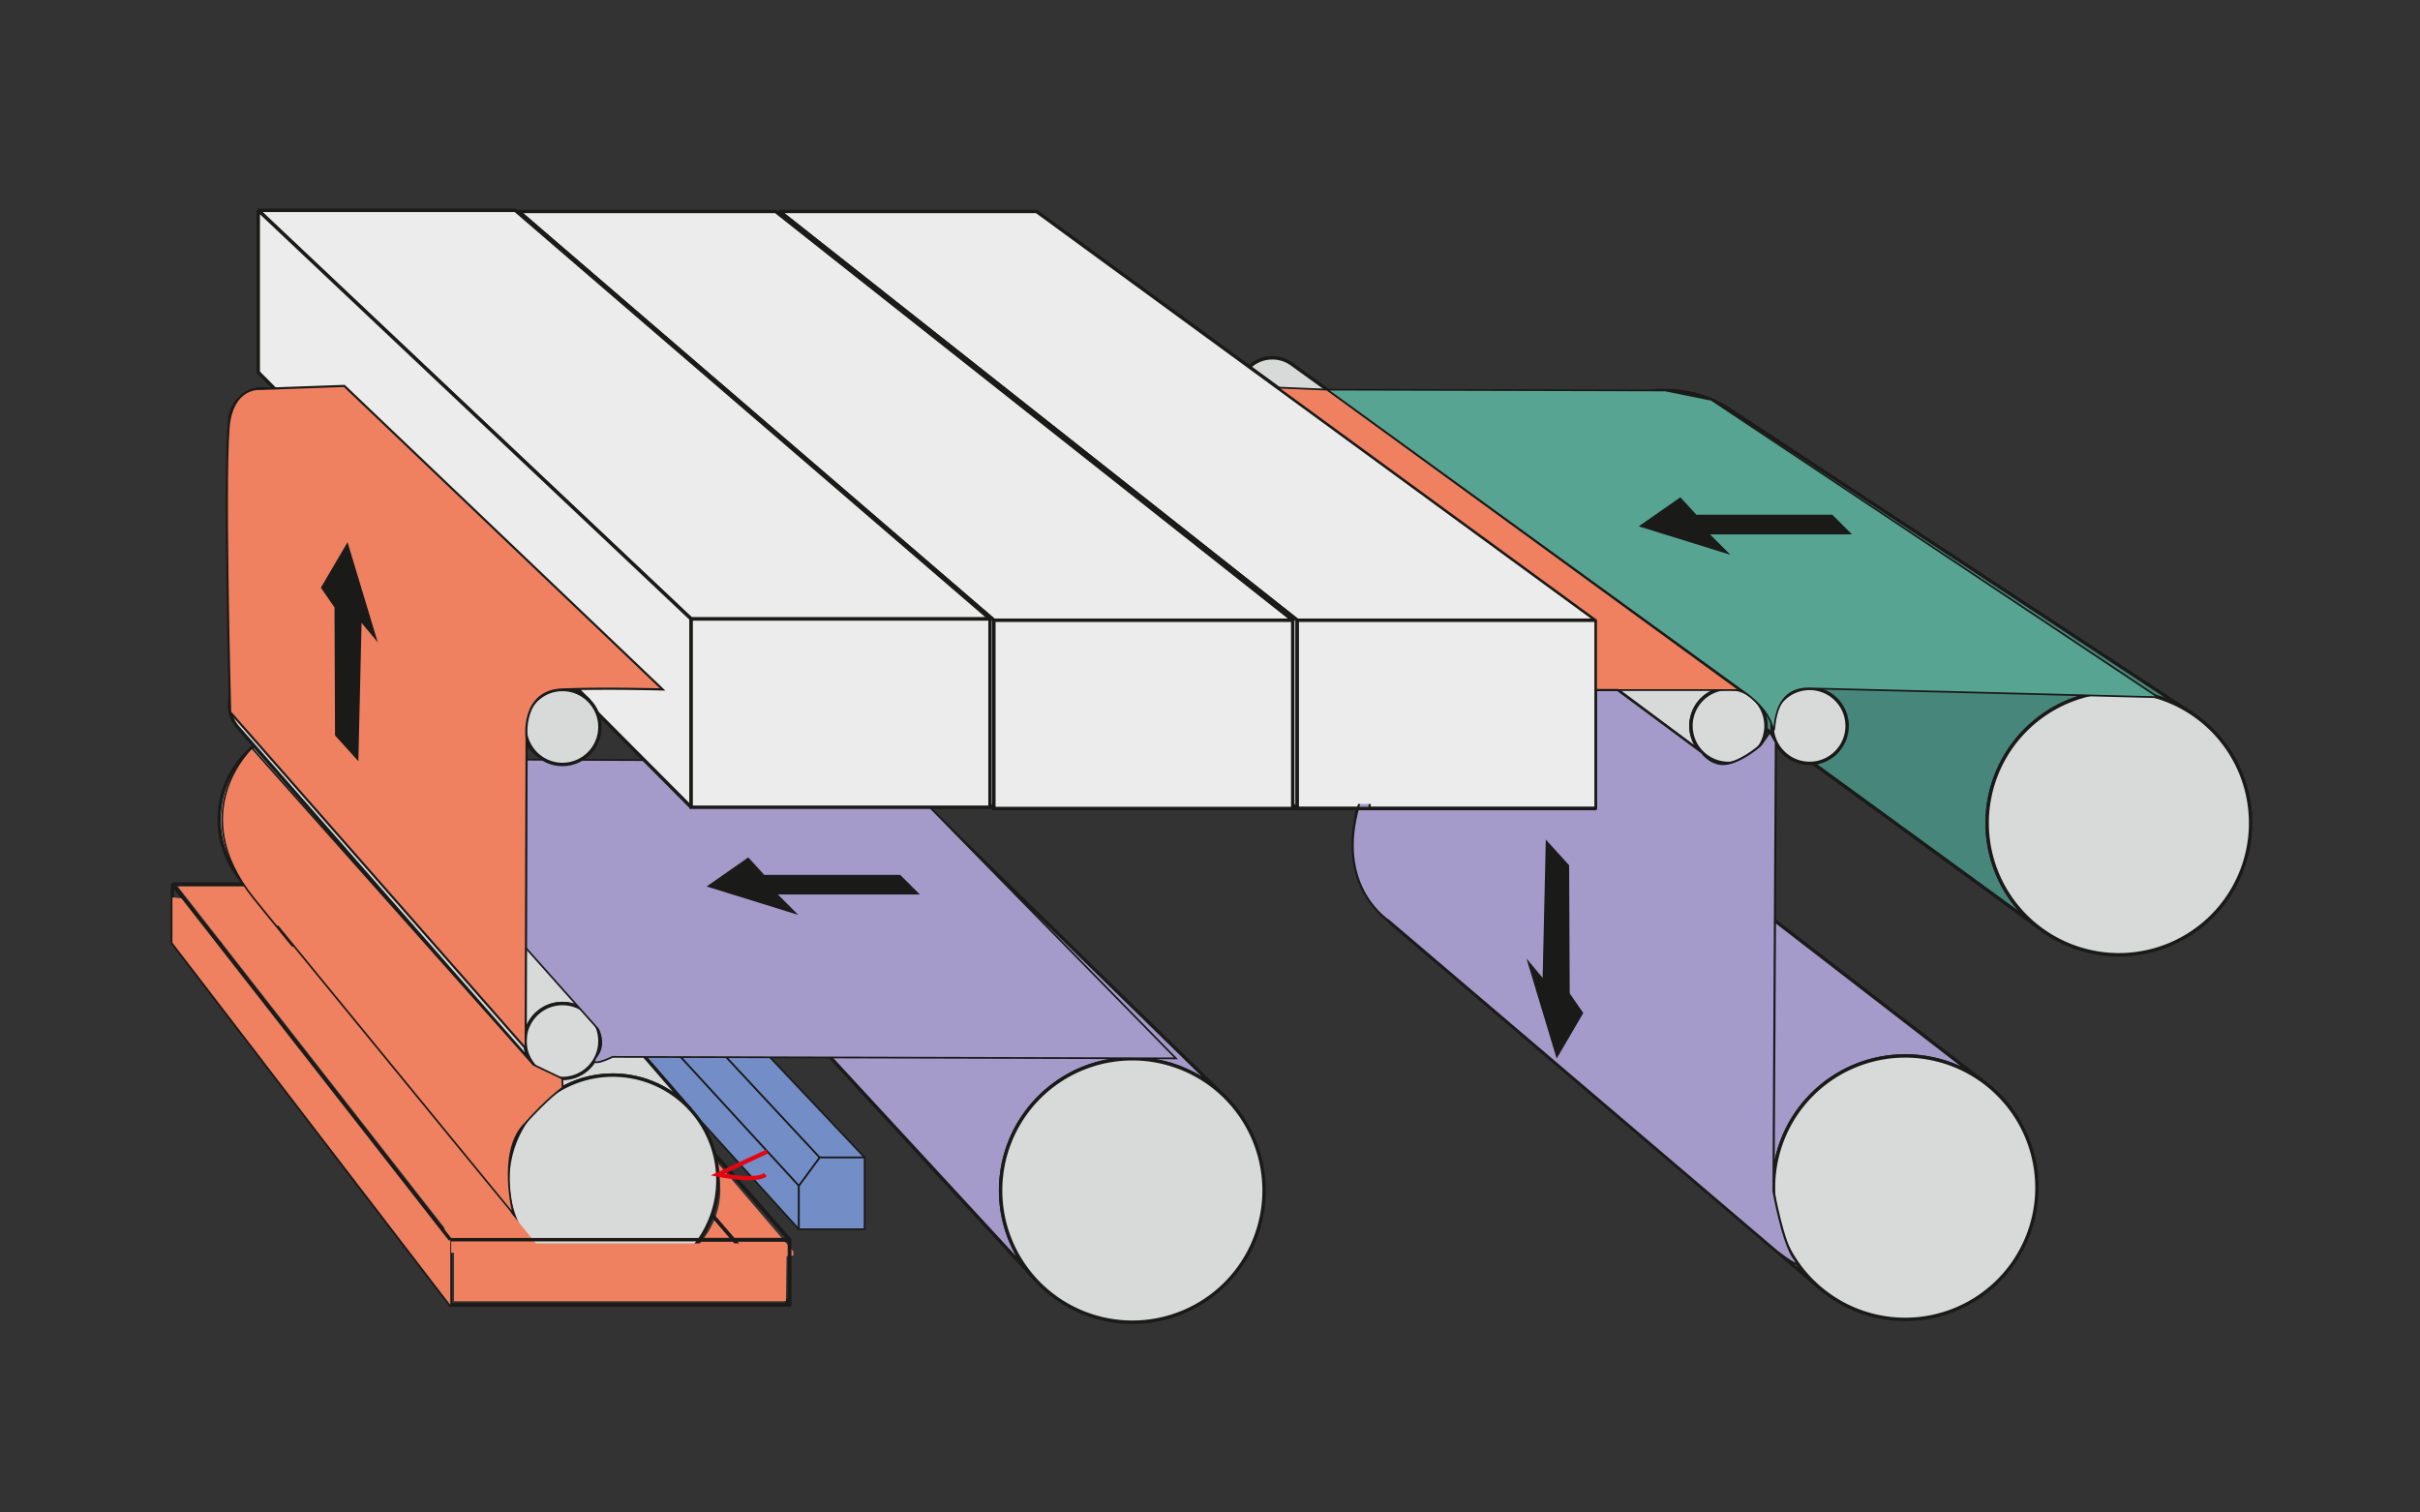 <svg xmlns="http://www.w3.org/2000/svg" viewBox="0 0 800 500"><rect x="0" y="0" width="800" height="500" fill="#333333" stroke="none"/><defs><style>.cls-1{fill:#738dc7;}.cls-1,.cls-11,.cls-14,.cls-16,.cls-4,.cls-6,.cls-8,.cls-9{fill-rule:evenodd;}.cls-13,.cls-15,.cls-17,.cls-2,.cls-3,.cls-5,.cls-7{fill:none;}.cls-13,.cls-2,.cls-3,.cls-5,.cls-7{stroke:#1a1a18;}.cls-2,.cls-5{stroke-linejoin:bevel;}.cls-2,.cls-3{stroke-width:0.57px;}.cls-13,.cls-15,.cls-3,.cls-7{stroke-miterlimit:22.93;}.cls-4{fill:#a49bcb;}.cls-5,.cls-7{stroke-width:1.13px;}.cls-12,.cls-6{fill:#d8d9d9;}.cls-8{fill:#47867a;}.cls-10,.cls-9{fill:#ebeceb;}.cls-11{fill:#ef8161;}.cls-13{stroke-width:0.71px;}.cls-14{fill:#58a493;}.cls-15{stroke:#e20613;stroke-width:1.42px;}.cls-16{fill:#1a1a18;}</style></defs><title>mesys-lamination-lines</title><g id="Ebene_2" data-name="Ebene 2"><g id="Ebene_1-2" data-name="Ebene 1"><polygon class="cls-1" points="264.09 392.04 158.91 277.4 165.13 268.96 271 382.65 264.09 392.04"/><polygon class="cls-2" points="264.09 392.04 158.91 277.4 165.13 268.96 271 382.65 264.09 392.04"/><polygon class="cls-1" points="271 382.65 165.13 268.96 178.47 268.96 285.83 382.65 271 382.65"/><polygon class="cls-2" points="271 382.65 165.13 268.96 178.47 268.96 285.83 382.65 271 382.65"/><polygon class="cls-1" points="264.09 406.37 158.91 290.3 158.91 277.4 264.09 392.04 264.09 406.37"/><polygon class="cls-2" points="264.09 406.37 158.91 290.3 158.91 277.4 264.09 392.04 264.09 406.37"/><polygon class="cls-1" points="264.09 392.04 271 382.65 285.83 382.65 285.83 406.37 264.09 406.37 264.09 392.04"/><polygon class="cls-3" points="264.09 392.04 271 382.65 285.83 382.65 285.83 406.37 264.09 406.37 264.09 392.04"/><polygon class="cls-4" points="602.11 426.22 461.97 307 460.55 305.77 459.18 304.47 457.89 303.11 456.65 301.69 455.49 300.21 454.4 298.67 453.38 297.08 452.44 295.44 451.57 293.75 450.79 292.01 450.08 290.23 449.47 288.41 448.94 286.55 448.5 284.66 448.16 282.73 447.91 280.77 447.76 278.78 447.7 276.76 447.76 274.74 447.91 272.75 448.16 270.79 448.5 268.86 448.94 266.96 449.47 265.11 450.08 263.28 450.79 261.5 451.57 259.77 452.44 258.08 453.38 256.44 454.4 254.85 455.49 253.31 456.65 251.83 457.89 250.41 459.18 249.05 460.55 247.75 461.97 246.52 463.45 245.35 464.99 244.26 466.57 243.24 468.22 242.3 469.91 241.43 471.64 240.65 473.42 239.94 475.24 239.33 477.1 238.8 479 238.36 480.93 238.02 482.89 237.77 484.88 237.62 486.9 237.57 488.91 237.62 490.9 237.77 492.87 238.02 494.79 238.36 496.69 238.8 498.55 239.33 500.37 239.94 502.15 240.65 503.89 241.43 505.58 242.3 507.22 243.24 508.81 244.26 510.35 245.35 655.87 357.72 654.16 356.51 652.39 355.38 650.57 354.33 648.69 353.37 646.76 352.49 644.78 351.71 642.76 351.03 640.69 350.44 638.59 349.96 636.44 349.57 634.26 349.3 632.05 349.13 629.81 349.07 627.57 349.13 625.36 349.3 623.18 349.57 621.04 349.96 618.93 350.44 616.86 351.03 614.84 351.71 612.86 352.49 610.93 353.37 609.06 354.33 607.23 355.38 605.47 356.51 603.76 357.72 602.11 359.02 600.53 360.38 599.02 361.83 597.58 363.34 596.21 364.92 594.92 366.56 593.7 368.27 592.57 370.04 591.52 371.86 590.56 373.74 589.69 375.67 588.91 377.65 588.22 379.67 587.64 381.74 587.15 383.84 586.77 385.99 586.49 388.17 586.32 390.38 586.27 392.62 586.32 394.86 586.49 397.07 586.77 399.25 587.15 401.39 587.64 403.5 588.22 405.57 588.91 407.59 589.69 409.57 590.56 411.5 591.52 413.37 592.57 415.2 593.7 416.97 594.92 418.67 596.21 420.32 597.58 421.9 599.02 423.41 600.53 424.85 602.11 426.22"/><polygon class="cls-5" points="602.11 426.22 461.97 307 460.55 305.77 459.18 304.47 457.89 303.11 456.65 301.69 455.49 300.21 454.4 298.67 453.38 297.08 452.44 295.44 451.57 293.75 450.79 292.01 450.08 290.23 449.47 288.41 448.94 286.55 448.5 284.66 448.16 282.73 447.91 280.77 447.76 278.78 447.7 276.76 447.76 274.74 447.91 272.75 448.16 270.79 448.5 268.86 448.94 266.96 449.47 265.11 450.08 263.28 450.79 261.5 451.57 259.77 452.44 258.08 453.38 256.44 454.4 254.85 455.49 253.31 456.65 251.83 457.89 250.41 459.18 249.05 460.55 247.75 461.97 246.52 463.45 245.35 464.99 244.26 466.57 243.24 468.22 242.3 469.91 241.43 471.64 240.65 473.42 239.94 475.24 239.33 477.1 238.8 479 238.36 480.93 238.02 482.89 237.77 484.88 237.62 486.9 237.57 488.91 237.62 490.9 237.77 492.87 238.02 494.79 238.36 496.69 238.8 498.55 239.33 500.37 239.94 502.15 240.65 503.89 241.43 505.58 242.3 507.22 243.24 508.81 244.26 510.35 245.35 655.87 357.72 654.16 356.51 652.39 355.38 650.57 354.33 648.69 353.37 646.76 352.49 644.78 351.71 642.76 351.03 640.69 350.44 638.59 349.96 636.44 349.57 634.26 349.3 632.05 349.13 629.81 349.07 627.57 349.13 625.36 349.3 623.18 349.57 621.04 349.96 618.93 350.44 616.86 351.03 614.84 351.71 612.86 352.49 610.93 353.37 609.06 354.33 607.23 355.38 605.47 356.51 603.76 357.72 602.11 359.02 600.53 360.38 599.02 361.83 597.58 363.34 596.21 364.92 594.92 366.56 593.7 368.27 592.57 370.04 591.52 371.86 590.56 373.74 589.69 375.67 588.91 377.65 588.22 379.67 587.64 381.74 587.15 383.84 586.77 385.99 586.49 388.17 586.32 390.38 586.27 392.62 586.32 394.86 586.49 397.07 586.77 399.25 587.15 401.39 587.64 403.5 588.22 405.57 588.91 407.59 589.69 409.57 590.56 411.5 591.52 413.37 592.57 415.2 593.7 416.97 594.92 418.67 596.21 420.32 597.58 421.9 599.02 423.41 600.53 424.85 602.11 426.22"/><path class="cls-6" d="M629.81,349.07a43.55,43.55,0,1,1-43.54,43.55A43.55,43.55,0,0,1,629.81,349.07Z"/><path class="cls-7" d="M629.81,349.07a43.55,43.55,0,1,1-43.54,43.55A43.55,43.55,0,0,1,629.81,349.07Z"/><polygon class="cls-8" points="674.4 306.97 527.03 199.68 525.55 198.52 524.12 197.28 522.76 195.99 521.46 194.63 520.23 193.2 519.07 191.72 517.98 190.19 516.96 188.6 516.01 186.96 515.15 185.27 514.36 183.53 513.66 181.75 513.05 179.93 512.52 178.07 512.08 176.17 511.74 174.24 511.49 172.28 511.33 170.29 511.28 168.27 511.33 166.26 511.49 164.27 511.74 162.31 512.08 160.38 512.52 158.48 513.05 156.62 513.66 154.8 514.36 153.02 515.15 151.28 516.01 149.59 516.96 147.95 517.98 146.36 519.07 144.82 520.23 143.34 521.46 141.92 522.76 140.56 524.12 139.26 525.55 138.03 527.03 136.87 528.56 135.78 530.15 134.76 531.79 133.81 533.48 132.95 535.22 132.16 537 131.46 538.82 130.84 540.68 130.32 542.58 129.88 544.51 129.53 546.47 129.28 548.46 129.13 550.48 129.08 552.49 129.13 554.48 129.28 556.44 129.53 558.37 129.88 560.27 130.32 562.13 130.84 563.95 131.46 565.73 132.16 567.47 132.95 569.15 133.81 570.8 134.76 572.39 135.78 724.8 235.97 723.03 234.84 721.21 233.79 719.33 232.83 717.4 231.96 715.43 231.18 713.4 230.49 711.34 229.9 709.23 229.42 707.09 229.03 704.91 228.76 702.7 228.59 700.45 228.53 698.21 228.59 696 228.76 693.82 229.03 691.68 229.42 689.57 229.9 687.5 230.49 685.48 231.18 683.5 231.96 681.58 232.83 679.7 233.79 677.87 234.84 676.11 235.97 674.4 237.19 672.76 238.48 671.17 239.85 669.66 241.29 668.22 242.8 666.85 244.38 665.56 246.03 664.35 247.73 663.21 249.5 662.16 251.32 661.2 253.2 660.33 255.13 659.55 257.11 658.87 259.13 658.28 261.2 657.79 263.3 657.41 265.45 657.13 267.63 656.97 269.84 656.91 272.08 656.97 274.32 657.13 276.53 657.41 278.71 657.79 280.86 658.28 282.96 658.87 285.03 659.55 287.05 660.33 289.03 661.2 290.96 662.16 292.84 663.21 294.66 664.35 296.43 665.56 298.13 666.85 299.78 668.22 301.36 669.66 302.87 671.17 304.31 672.76 305.68 674.4 306.97"/><polygon class="cls-5" points="674.4 306.97 527.03 199.68 525.55 198.52 524.12 197.28 522.76 195.99 521.46 194.63 520.23 193.2 519.07 191.72 517.98 190.19 516.96 188.6 516.01 186.96 515.15 185.27 514.36 183.53 513.66 181.75 513.05 179.93 512.52 178.07 512.08 176.17 511.74 174.24 511.49 172.28 511.33 170.29 511.28 168.27 511.33 166.26 511.49 164.27 511.74 162.31 512.08 160.38 512.52 158.48 513.05 156.62 513.66 154.8 514.36 153.02 515.15 151.28 516.01 149.59 516.96 147.95 517.98 146.36 519.07 144.82 520.23 143.34 521.46 141.92 522.76 140.56 524.12 139.26 525.55 138.03 527.03 136.87 528.56 135.78 530.15 134.76 531.79 133.81 533.48 132.95 535.22 132.16 537 131.46 538.82 130.84 540.68 130.32 542.58 129.88 544.51 129.53 546.47 129.28 548.46 129.13 550.48 129.08 552.49 129.13 554.48 129.28 556.44 129.53 558.37 129.88 560.27 130.32 562.13 130.84 563.95 131.46 565.73 132.16 567.47 132.95 569.15 133.81 570.8 134.76 572.39 135.78 724.8 235.97 723.03 234.84 721.21 233.79 719.33 232.83 717.4 231.96 715.43 231.18 713.4 230.49 711.34 229.9 709.23 229.42 707.09 229.03 704.91 228.76 702.7 228.59 700.45 228.53 698.21 228.59 696 228.76 693.82 229.03 691.68 229.42 689.57 229.9 687.5 230.49 685.48 231.18 683.5 231.96 681.58 232.83 679.7 233.79 677.87 234.84 676.11 235.97 674.4 237.19 672.76 238.48 671.17 239.85 669.66 241.29 668.22 242.8 666.85 244.38 665.56 246.03 664.35 247.73 663.21 249.5 662.16 251.32 661.2 253.2 660.33 255.13 659.55 257.11 658.87 259.13 658.28 261.2 657.79 263.3 657.41 265.45 657.13 267.63 656.97 269.84 656.91 272.08 656.97 274.32 657.13 276.53 657.41 278.71 657.79 280.86 658.28 282.96 658.87 285.03 659.55 287.05 660.33 289.03 661.2 290.96 662.16 292.84 663.21 294.66 664.35 296.43 665.56 298.13 666.85 299.78 668.22 301.36 669.66 302.87 671.17 304.31 672.76 305.68 674.4 306.97"/><path class="cls-6" d="M700.45,228.53a43.55,43.55,0,1,1-43.54,43.55A43.55,43.55,0,0,1,700.45,228.53Z"/><path class="cls-7" d="M700.45,228.53a43.55,43.55,0,1,1-43.54,43.55A43.55,43.55,0,0,1,700.45,228.53Z"/><polygon class="cls-6" points="564.45 250.25 414.43 138.47 413.58 137.83 412.8 137.12 412.08 136.34 411.45 135.49 410.89 134.58 410.43 133.61 410.06 132.6 409.79 131.54 409.62 130.44 409.56 129.31 409.62 128.19 409.79 127.09 410.06 126.03 410.43 125.02 410.89 124.05 411.45 123.14 412.08 122.29 412.8 121.51 413.58 120.8 414.43 120.16 415.34 119.61 416.31 119.14 417.32 118.77 418.38 118.5 419.47 118.33 420.6 118.28 421.73 118.33 422.83 118.5 423.88 118.77 424.9 119.14 425.86 119.61 426.77 120.16 578.32 229.69 577.29 229.06 576.21 228.54 575.07 228.13 573.88 227.82 572.65 227.63 571.38 227.57 570.11 227.63 568.88 227.82 567.69 228.13 566.55 228.54 565.47 229.06 564.45 229.69 563.49 230.4 562.61 231.2 561.81 232.08 561.1 233.03 560.48 234.06 559.95 235.14 559.54 236.28 559.23 237.47 559.04 238.7 558.98 239.97 559.04 241.24 559.23 242.47 559.54 243.66 559.95 244.8 560.48 245.88 561.1 246.9 561.81 247.86 562.61 248.74 563.49 249.54 564.45 250.25"/><polygon class="cls-5" points="564.45 250.25 414.43 138.47 413.58 137.83 412.8 137.12 412.08 136.34 411.45 135.49 410.89 134.58 410.43 133.61 410.06 132.6 409.79 131.54 409.62 130.44 409.56 129.31 409.62 128.19 409.79 127.09 410.06 126.03 410.43 125.02 410.89 124.05 411.45 123.14 412.08 122.29 412.8 121.51 413.58 120.8 414.43 120.16 415.34 119.61 416.31 119.14 417.32 118.77 418.38 118.5 419.47 118.33 420.6 118.28 421.73 118.33 422.83 118.5 423.88 118.77 424.9 119.14 425.86 119.61 426.77 120.16 578.32 229.69 577.29 229.06 576.21 228.54 575.07 228.13 573.88 227.82 572.65 227.63 571.38 227.57 570.11 227.63 568.88 227.82 567.69 228.13 566.55 228.54 565.47 229.06 564.45 229.69 563.49 230.4 562.61 231.2 561.81 232.08 561.1 233.03 560.48 234.06 559.95 235.14 559.54 236.28 559.23 237.47 559.04 238.7 558.98 239.97 559.04 241.24 559.23 242.47 559.54 243.66 559.95 244.8 560.48 245.88 561.1 246.9 561.81 247.86 562.61 248.74 563.49 249.54 564.45 250.25"/><path class="cls-6" d="M571.38,227.57A12.4,12.4,0,1,1,559,240,12.4,12.4,0,0,1,571.38,227.57Z"/><path class="cls-7" d="M571.38,227.57A12.4,12.4,0,1,1,559,240,12.4,12.4,0,0,1,571.38,227.57Z"/><polygon class="cls-9" points="527.64 205.04 342.65 69.89 257.69 69.89 428.84 205.04 527.64 205.04"/><polygon class="cls-5" points="527.64 205.04 342.65 69.89 257.69 69.89 428.84 205.04 527.64 205.04"/><polygon class="cls-9" points="428.84 205.04 257.69 69.89 257.69 123.42 428.84 267.29 428.84 205.04"/><polygon class="cls-5" points="428.84 205.04 257.69 69.89 257.69 123.42 428.84 267.29 428.84 205.04"/><rect class="cls-10" x="428.84" y="205.04" width="98.8" height="62.24"/><rect class="cls-7" x="428.84" y="205.04" width="98.8" height="62.24"/><polygon class="cls-4" points="342.09 422.81 229.05 300.28 227.82 298.86 226.65 297.38 225.56 295.84 224.54 294.25 223.6 292.61 222.73 290.92 221.95 289.19 221.25 287.41 220.63 285.58 220.1 283.73 219.66 281.83 219.32 279.9 219.07 277.94 218.92 275.95 218.87 273.93 218.92 271.92 219.07 269.93 219.32 267.96 219.66 266.03 220.1 264.14 220.63 262.28 221.25 260.46 221.95 258.68 222.73 256.94 223.6 255.25 224.54 253.61 225.56 252.02 226.65 250.48 227.82 249 229.05 247.58 230.35 246.22 231.71 244.92 233.13 243.69 234.61 242.53 236.15 241.43 237.74 240.41 239.38 239.47 241.07 238.6 242.8 237.82 244.58 237.12 246.4 236.5 248.26 235.97 250.16 235.54 252.09 235.19 254.05 234.94 256.04 234.79 258.06 234.74 260.07 234.79 262.06 234.94 264.03 235.19 265.96 235.54 267.85 235.97 269.71 236.5 271.53 237.12 273.31 237.82 275.05 238.6 276.74 239.47 278.38 240.41 279.97 241.43 281.51 242.53 282.99 243.69 284.41 244.92 285.77 246.22 405.12 362.74 403.6 361.3 402.02 359.93 400.38 358.64 398.67 357.42 396.9 356.29 395.08 355.24 393.2 354.28 391.27 353.41 389.3 352.63 387.27 351.94 385.2 351.36 383.1 350.87 380.95 350.49 378.77 350.21 376.56 350.04 374.32 349.99 372.08 350.04 369.87 350.21 367.69 350.49 365.55 350.87 363.44 351.36 361.37 351.94 359.35 352.63 357.37 353.41 355.44 354.28 353.57 355.24 351.74 356.29 349.98 357.42 348.27 358.64 346.62 359.93 345.04 361.3 343.53 362.74 342.09 364.25 340.72 365.83 339.43 367.48 338.21 369.19 337.08 370.95 336.03 372.77 335.07 374.65 334.2 376.58 333.42 378.56 332.74 380.58 332.15 382.65 331.66 384.76 331.28 386.9 331 389.08 330.83 391.29 330.78 393.53 330.83 395.77 331 397.98 331.28 400.16 331.66 402.31 332.15 404.41 332.74 406.48 333.42 408.5 334.2 410.48 335.07 412.41 336.03 414.29 337.08 416.11 338.21 417.88 339.43 419.58 340.72 421.23 342.09 422.81"/><polygon class="cls-5" points="342.09 422.81 229.05 300.28 227.82 298.86 226.65 297.38 225.56 295.84 224.54 294.25 223.6 292.61 222.73 290.92 221.95 289.19 221.25 287.41 220.63 285.58 220.1 283.73 219.66 281.83 219.32 279.9 219.07 277.94 218.92 275.95 218.87 273.93 218.92 271.92 219.07 269.93 219.32 267.96 219.66 266.03 220.1 264.14 220.63 262.28 221.25 260.46 221.95 258.68 222.73 256.94 223.6 255.25 224.54 253.61 225.56 252.02 226.65 250.48 227.82 249 229.05 247.58 230.35 246.22 231.71 244.92 233.13 243.69 234.61 242.53 236.15 241.43 237.74 240.41 239.38 239.47 241.07 238.6 242.8 237.82 244.58 237.12 246.4 236.5 248.26 235.97 250.16 235.54 252.09 235.19 254.05 234.94 256.04 234.79 258.06 234.74 260.07 234.79 262.06 234.94 264.03 235.19 265.96 235.54 267.85 235.97 269.71 236.5 271.53 237.12 273.31 237.82 275.05 238.6 276.74 239.47 278.38 240.41 279.97 241.43 281.51 242.53 282.99 243.69 284.41 244.92 285.77 246.22 405.12 362.74 403.6 361.3 402.02 359.93 400.38 358.64 398.67 357.42 396.9 356.29 395.08 355.24 393.2 354.28 391.27 353.41 389.3 352.63 387.27 351.94 385.2 351.36 383.1 350.87 380.95 350.49 378.77 350.21 376.56 350.04 374.32 349.99 372.08 350.04 369.87 350.21 367.69 350.49 365.55 350.87 363.44 351.36 361.37 351.94 359.35 352.63 357.37 353.41 355.44 354.28 353.57 355.24 351.74 356.29 349.98 357.42 348.27 358.64 346.62 359.93 345.04 361.3 343.53 362.74 342.09 364.25 340.72 365.83 339.43 367.48 338.21 369.19 337.08 370.95 336.03 372.77 335.07 374.65 334.2 376.58 333.42 378.56 332.74 380.58 332.15 382.65 331.66 384.76 331.28 386.9 331 389.08 330.83 391.29 330.78 393.53 330.83 395.77 331 397.98 331.28 400.16 331.66 402.31 332.15 404.41 332.74 406.48 333.42 408.5 334.2 410.48 335.07 412.41 336.03 414.29 337.08 416.11 338.21 417.88 339.43 419.58 340.72 421.23 342.09 422.81"/><path class="cls-6" d="M374.32,350a43.55,43.55,0,1,1-43.54,43.54A43.54,43.54,0,0,1,374.32,350Z"/><path class="cls-7" d="M374.32,350a43.55,43.55,0,1,1-43.54,43.54A43.54,43.54,0,0,1,374.32,350Z"/><polygon class="cls-9" points="427.35 205.04 256.4 69.89 171.43 69.89 328.55 205.04 427.35 205.04"/><polygon class="cls-5" points="427.35 205.04 256.4 69.89 171.43 69.89 328.55 205.04 427.35 205.04"/><polygon class="cls-9" points="328.55 205.04 171.43 69.89 171.43 123.42 328.55 267.29 328.55 205.04"/><polygon class="cls-5" points="328.55 205.04 171.43 69.89 171.43 123.42 328.55 267.29 328.55 205.04"/><rect class="cls-10" x="328.55" y="205.04" width="98.8" height="62.24"/><rect class="cls-7" x="328.55" y="205.04" width="98.8" height="62.24"/><path class="cls-11" d="M262.27,415l0-1.24-26.06-30.5c-.18-.11,8.28,17-9,32-5.6,4.85,35-.22,35-.22"/><polygon class="cls-5" points="148.86 431.35 57 311.62 157.92 311.62 261 431.35 148.86 431.35"/><polygon class="cls-5" points="261 431.35 157.92 311.62 157.92 292.25 261 409.82 261 431.35"/><polygon class="cls-5" points="261 409.82 157.92 292.25 57 292.25 148.86 409.82 261 409.82"/><polygon class="cls-5" points="148.86 409.82 57 292.25 57 311.62 148.86 431.35 148.86 409.82"/><rect class="cls-7" x="148.86" y="409.82" width="112.14" height="21.52"/><polygon class="cls-6" points="175.8 412.23 79.6 290.76 78.67 289.58 77.8 288.35 76.99 287.09 76.23 285.78 75.54 284.43 74.92 283.04 74.36 281.62 73.86 280.17 73.44 278.69 73.09 277.18 72.82 275.64 72.62 274.07 72.5 272.49 72.46 270.88 72.5 269.27 72.62 267.68 72.82 266.12 73.09 264.58 73.44 263.07 73.86 261.58 74.36 260.13 74.92 258.71 75.54 257.33 76.23 255.98 76.99 254.67 77.8 253.4 78.67 252.18 79.6 251 80.58 249.86 81.61 248.78 82.7 247.74 83.83 246.76 85.02 245.83 86.24 244.96 87.51 244.15 88.82 243.4 90.17 242.71 91.55 242.08 92.97 241.52 94.42 241.03 95.9 240.61 97.42 240.26 98.96 239.98 100.52 239.78 102.11 239.66 103.72 239.62 105.32 239.66 106.91 239.78 108.47 239.98 110.02 240.26 111.53 240.61 113.01 241.03 114.46 241.52 115.88 242.08 117.27 242.71 118.61 243.4 119.92 244.15 121.19 244.96 122.42 245.83 123.6 246.76 124.73 247.74 125.82 248.78 126.85 249.86 228.3 366.79 227.15 365.58 225.94 364.43 224.69 363.34 223.37 362.31 222.01 361.34 220.6 360.44 219.15 359.6 217.65 358.83 216.11 358.14 214.53 357.52 212.92 356.97 211.27 356.5 209.59 356.12 207.88 355.81 206.15 355.59 204.38 355.46 202.59 355.41 200.81 355.46 199.04 355.59 197.31 355.81 195.6 356.12 193.92 356.5 192.27 356.97 190.65 357.52 189.08 358.14 187.54 358.83 186.04 359.6 184.59 360.44 183.18 361.34 181.82 362.31 180.5 363.34 179.25 364.43 178.04 365.58 176.89 366.79 175.8 368.05 174.77 369.36 173.8 370.72 172.9 372.13 172.06 373.59 171.29 375.08 170.6 376.62 169.97 378.2 169.43 379.81 168.96 381.46 168.57 383.14 168.27 384.85 168.05 386.59 167.91 388.35 167.87 390.14 167.91 391.93 168.05 393.69 168.27 395.43 168.57 397.14 168.96 398.82 169.43 400.47 169.97 402.08 170.6 403.66 171.29 405.19 172.06 406.69 172.9 408.15 173.8 409.56 174.77 410.92 175.8 412.23"/><polygon class="cls-5" points="175.8 412.23 79.6 290.76 78.67 289.58 77.8 288.35 76.99 287.09 76.23 285.78 75.54 284.43 74.92 283.04 74.36 281.62 73.86 280.17 73.44 278.69 73.09 277.18 72.82 275.64 72.62 274.07 72.5 272.49 72.46 270.88 72.5 269.27 72.62 267.68 72.82 266.12 73.09 264.58 73.44 263.07 73.86 261.58 74.36 260.13 74.92 258.71 75.54 257.33 76.23 255.98 76.99 254.67 77.8 253.4 78.67 252.18 79.6 251 80.58 249.86 81.61 248.78 82.7 247.74 83.83 246.76 85.02 245.83 86.24 244.96 87.51 244.15 88.82 243.4 90.17 242.71 91.55 242.08 92.97 241.52 94.42 241.03 95.9 240.61 97.42 240.26 98.96 239.98 100.52 239.78 102.11 239.66 103.72 239.62 105.32 239.66 106.91 239.78 108.47 239.98 110.02 240.26 111.53 240.61 113.01 241.03 114.46 241.52 115.88 242.08 117.27 242.71 118.61 243.4 119.92 244.15 121.19 244.96 122.42 245.83 123.6 246.76 124.73 247.74 125.82 248.78 126.85 249.86 228.3 366.79 227.15 365.58 225.94 364.43 224.69 363.34 223.37 362.31 222.01 361.34 220.6 360.44 219.15 359.6 217.65 358.83 216.11 358.14 214.53 357.52 212.92 356.97 211.27 356.5 209.59 356.12 207.88 355.81 206.15 355.59 204.38 355.46 202.59 355.41 200.81 355.46 199.04 355.59 197.31 355.81 195.6 356.12 193.92 356.5 192.27 356.97 190.65 357.52 189.08 358.14 187.54 358.83 186.04 359.6 184.59 360.44 183.18 361.34 181.82 362.31 180.5 363.34 179.25 364.43 178.04 365.58 176.89 366.79 175.8 368.05 174.77 369.36 173.8 370.72 172.9 372.13 172.06 373.59 171.29 375.08 170.6 376.62 169.97 378.2 169.43 379.81 168.96 381.46 168.57 383.14 168.27 384.85 168.05 386.59 167.91 388.35 167.87 390.14 167.91 391.93 168.05 393.69 168.27 395.43 168.57 397.14 168.96 398.82 169.43 400.47 169.97 402.08 170.6 403.66 171.29 405.19 172.06 406.69 172.9 408.15 173.8 409.56 174.77 410.92 175.8 412.23"/><path class="cls-6" d="M202.59,355.41a34.73,34.73,0,1,1-34.72,34.73A34.73,34.73,0,0,1,202.59,355.41Z"/><path class="cls-7" d="M202.59,355.41a34.73,34.73,0,1,1-34.72,34.73A34.73,34.73,0,0,1,202.59,355.41Z"/><polygon class="cls-6" points="176.36 352.03 78.43 240.23 77.79 239.37 77.23 238.45 76.76 237.47 76.39 236.45 76.11 235.38 75.94 234.27 75.89 233.13 75.94 231.99 76.11 230.88 76.39 229.81 76.76 228.79 77.23 227.81 77.79 226.89 78.43 226.03 79.15 225.24 79.95 224.52 80.81 223.88 81.73 223.31 82.7 222.85 83.73 222.47 84.8 222.2 85.91 222.03 87.05 221.97 88.19 222.03 89.3 222.2 90.37 222.47 91.39 222.85 92.37 223.31 93.29 223.88 94.15 224.52 94.94 225.24 95.66 226.03 195.5 336.25 194.7 335.37 193.82 334.57 192.86 333.86 191.84 333.24 190.75 332.71 189.62 332.3 188.43 331.99 187.19 331.81 185.93 331.74 184.66 331.81 183.43 331.99 182.24 332.3 181.1 332.71 180.01 333.24 178.99 333.86 178.04 334.57 177.16 335.37 176.36 336.25 175.64 337.21 175.02 338.23 174.5 339.31 174.08 340.45 173.78 341.64 173.59 342.88 173.52 344.14 173.59 345.41 173.78 346.64 174.08 347.83 174.5 348.97 175.02 350.06 175.64 351.08 176.36 352.03"/><polygon class="cls-5" points="176.36 352.03 78.43 240.23 77.79 239.37 77.23 238.45 76.76 237.47 76.39 236.45 76.11 235.38 75.94 234.27 75.89 233.13 75.94 231.99 76.11 230.88 76.39 229.81 76.76 228.79 77.23 227.81 77.79 226.89 78.43 226.03 79.15 225.24 79.95 224.52 80.81 223.88 81.73 223.31 82.7 222.85 83.73 222.47 84.8 222.2 85.91 222.03 87.05 221.97 88.19 222.03 89.3 222.2 90.37 222.47 91.39 222.85 92.37 223.31 93.29 223.88 94.15 224.52 94.94 225.24 95.66 226.03 195.5 336.25 194.7 335.37 193.82 334.57 192.86 333.86 191.84 333.24 190.75 332.71 189.62 332.3 188.43 331.99 187.19 331.81 185.93 331.74 184.66 331.81 183.43 331.99 182.24 332.3 181.1 332.71 180.01 333.24 178.99 333.86 178.04 334.57 177.16 335.37 176.36 336.25 175.64 337.21 175.02 338.23 174.5 339.31 174.08 340.45 173.78 341.64 173.59 342.88 173.52 344.14 173.59 345.41 173.78 346.64 174.08 347.83 174.5 348.97 175.02 350.06 175.64 351.08 176.36 352.03"/><polygon class="cls-11" points="150.08 411.04 260.08 411.04 259.81 430.17 150.08 430.17 150.08 411.04"/><circle class="cls-12" cx="185.93" cy="344.14" r="12.4"/><circle class="cls-7" cx="185.93" cy="344.14" r="12.4"/><polygon class="cls-11" points="58.76 293.06 81.95 293.06 178.92 413.27 148.26 414.18 146.86 405.82 58.76 293.06"/><line class="cls-7" x1="148.86" y1="409.82" x2="261" y2="409.82"/><line class="cls-3" x1="148.86" y1="409.82" x2="148.86" y2="431.35"/><polygon class="cls-11" points="57 296.66 60.76 297.06 148.86 409.82 148.86 431.35 57 311.62 57 296.66"/><line class="cls-7" x1="57" y1="292.24" x2="148.86" y2="409.82"/><path class="cls-4" d="M388.74,349.88l-96.33-98.3-174.21-.66,79.47,89.22s2.78,4.81-.44,9.1,5.27.15,5.27.15Z"/><path class="cls-3" d="M388.74,349.88l-96.33-98.3-174.21-.66,79.47,89.22s2.78,4.81-.44,9.1,5.27.15,5.27.15Z"/><path class="cls-11" d="M83.27,247.25s-22.55,21,.68,49.81,7.75,9,7.75,9l78,95.23s-5.07-19.83,3.19-29.14S186,359.6,186,359.6l-.11-3.05L176.36,352Z"/><path class="cls-3" d="M83.27,247.25s-22.55,21,.68,49.81,7.75,9,7.75,9l78,95.23s-5.07-19.83,3.19-29.14S186,359.6,186,359.6l-.11-3.05L176.36,352Z"/><polygon class="cls-9" points="327.28 204.62 170.34 69.53 85.37 69.53 228.48 204.62 327.28 204.62"/><polygon class="cls-5" points="327.28 204.62 170.34 69.53 85.37 69.53 228.48 204.62 327.28 204.62"/><polygon class="cls-9" points="228.48 204.62 85.37 69.53 85.37 123.06 228.48 266.86 228.48 204.62"/><polygon class="cls-5" points="228.48 204.62 85.37 69.53 85.37 123.06 228.48 266.86 228.48 204.62"/><rect class="cls-10" x="228.48" y="204.62" width="98.8" height="62.24"/><rect class="cls-7" x="228.48" y="204.62" width="98.8" height="62.24"/><polygon class="cls-6" points="177.16 249.09 79.15 147.58 78.43 146.79 77.79 145.93 77.23 145.01 76.76 144.03 76.39 143.01 76.11 141.94 75.94 140.83 75.89 139.69 75.94 138.55 76.11 137.44 76.39 136.37 76.76 135.34 77.23 134.37 77.79 133.45 78.43 132.59 79.15 131.8 79.95 131.08 80.81 130.43 81.73 129.87 82.7 129.4 83.73 129.03 84.8 128.75 85.91 128.59 87.05 128.53 88.19 128.59 89.3 128.75 90.37 129.03 91.39 129.4 92.37 129.87 93.29 130.43 94.15 131.08 94.94 131.8 194.7 231.55 193.82 230.75 192.86 230.03 191.84 229.41 190.75 228.89 189.62 228.47 188.43 228.17 187.19 227.98 185.93 227.92 184.66 227.98 183.43 228.17 182.24 228.47 181.1 228.89 180.01 229.41 178.99 230.03 178.04 230.75 177.16 231.55 176.36 232.43 175.64 233.38 175.02 234.41 174.5 235.49 174.08 236.63 173.78 237.82 173.59 239.05 173.52 240.32 173.59 241.59 173.78 242.82 174.08 244.01 174.5 245.15 175.02 246.23 175.64 247.25 176.36 248.21 177.16 249.09"/><polygon class="cls-5" points="177.16 249.09 79.15 147.58 78.43 146.79 77.79 145.93 77.23 145.01 76.76 144.03 76.39 143.01 76.11 141.94 75.94 140.83 75.89 139.69 75.94 138.55 76.11 137.44 76.39 136.37 76.76 135.34 77.23 134.37 77.79 133.45 78.43 132.59 79.15 131.8 79.95 131.08 80.81 130.43 81.73 129.87 82.7 129.4 83.73 129.03 84.8 128.75 85.91 128.59 87.05 128.53 88.19 128.59 89.3 128.75 90.37 129.03 91.39 129.4 92.37 129.87 93.29 130.43 94.15 131.08 94.94 131.8 194.7 231.55 193.82 230.75 192.86 230.03 191.84 229.41 190.75 228.89 189.62 228.47 188.43 228.17 187.19 227.98 185.93 227.92 184.66 227.98 183.43 228.17 182.24 228.47 181.1 228.89 180.01 229.41 178.99 230.03 178.04 230.75 177.16 231.55 176.36 232.43 175.64 233.38 175.02 234.41 174.5 235.49 174.08 236.63 173.78 237.82 173.59 239.05 173.52 240.32 173.59 241.59 173.78 242.82 174.08 244.01 174.5 245.15 175.02 246.23 175.64 247.25 176.36 248.21 177.16 249.09"/><circle class="cls-12" cx="185.93" cy="240.32" r="12.4"/><circle class="cls-7" cx="185.93" cy="240.32" r="12.4"/><path class="cls-11" d="M173.78,346.64l.3-102.63s-2-15.55,11.85-16.09,33.12,0,33.12,0L113.83,127.58l-27.92,1s-7.84-.81-10,10,.17,96.83.17,96.83Z"/><path class="cls-13" d="M173.78,346.64l.3-102.63s-2-15.55,11.85-16.09,33.12,0,33.12,0L113.83,127.58l-27.92,1s-7.84-.81-10,10,.17,96.83.17,96.83Z"/><polygon class="cls-11" points="422.35 128.12 438.74 128.81 575.07 228.13 527.64 228.13 527.64 205.04 422.35 128.12"/><polygon class="cls-3" points="422.35 128.12 438.74 128.81 575.07 228.13 527.64 228.13 527.64 205.04 422.35 128.12"/><path class="cls-6" d="M598.22,227.57a12.4,12.4,0,1,1-12.4,12.4A12.4,12.4,0,0,1,598.22,227.57Z"/><path class="cls-7" d="M598.22,227.57a12.4,12.4,0,1,1-12.4,12.4A12.4,12.4,0,0,1,598.22,227.57Z"/><path class="cls-14" d="M713.4,230.49,565.73,132.16l-15.26-3.08-111.73-.27,137.47,99.73s7.69,4.81,9.61,11.43-2.15-12.7,12.4-12.4S713.4,230.49,713.4,230.49Z"/><path class="cls-3" d="M713.4,230.49,565.73,132.16l-15.26-3.08-111.73-.27,137.47,99.73s7.69,4.81,9.61,11.43-2.15-12.7,12.4-12.4S713.4,230.49,713.4,230.49Z"/><path class="cls-4" d="M587.07,245.41l-.78,148.33s3.09,17.32,6.85,22.34-5.73-2.36-5.73-2.36L459.18,304.47s-16.81-10.4-10.68-35.61,4.21-1.57,4.21-1.57h74.93V228.12h7.11l27.86,20.62s3.38,4.86,8.77,3.63,10.67-6.08,10.67-6.08l3.06-4.33Z"/><path class="cls-13" d="M587.07,245.41l-.78,148.33s3.09,17.32,6.85,22.34-5.73-2.36-5.73-2.36L459.18,304.47s-16.81-10.4-10.68-35.61,4.21-1.57,4.21-1.57h74.93V228.12h7.11l27.86,20.62s3.38,4.86,8.77,3.63,10.67-6.08,10.67-6.08l3.06-4.33Z"/><rect class="cls-10" x="439.74" y="251.7" width="26.18" height="14.08"/><line class="cls-7" x1="427.35" y1="267.29" x2="527.64" y2="267.29"/><path class="cls-15" d="M253,388.3c-2.91,2.63-15.78,0-15.78,0l16.42-7.63"/><polygon class="cls-16" points="303.4 295.42 297.47 289.5 252.52 289.5 247.33 283.81 234.24 292.95 262.89 301.84 256.47 295.42 303.4 295.42"/><polygon class="cls-3" points="303.4 295.42 297.47 289.5 252.52 289.5 247.33 283.81 234.24 292.95 262.89 301.84 256.47 295.42 303.4 295.42"/><polygon class="cls-16" points="611.53 176.37 605.61 170.44 560.65 170.44 555.46 164.76 542.37 173.9 571.02 182.79 564.6 176.37 611.53 176.37"/><polygon class="cls-3" points="611.53 176.37 605.61 170.44 560.65 170.44 555.46 164.76 542.37 173.9 571.02 182.79 564.6 176.37 611.53 176.37"/><polygon class="cls-16" points="111.04 243.01 118.2 250.92 119.26 205.14 124.2 211.07 114.81 179.95 106.41 194.27 110.86 200.7 111.04 243.01"/><polygon class="cls-3" points="111.04 243.01 118.2 250.92 119.26 205.14 124.2 211.07 114.81 179.95 106.41 194.27 110.86 200.7 111.04 243.01"/><polygon class="cls-16" points="518.44 286.16 511.28 278.26 510.23 324.03 505.29 318.11 514.68 349.23 523.07 334.9 518.63 328.48 518.44 286.16"/><polygon class="cls-3" points="518.44 286.16 511.28 278.26 510.23 324.03 505.29 318.11 514.68 349.23 523.07 334.9 518.63 328.48 518.44 286.16"/><rect class="cls-17" width="800" height="500"/></g></g></svg>